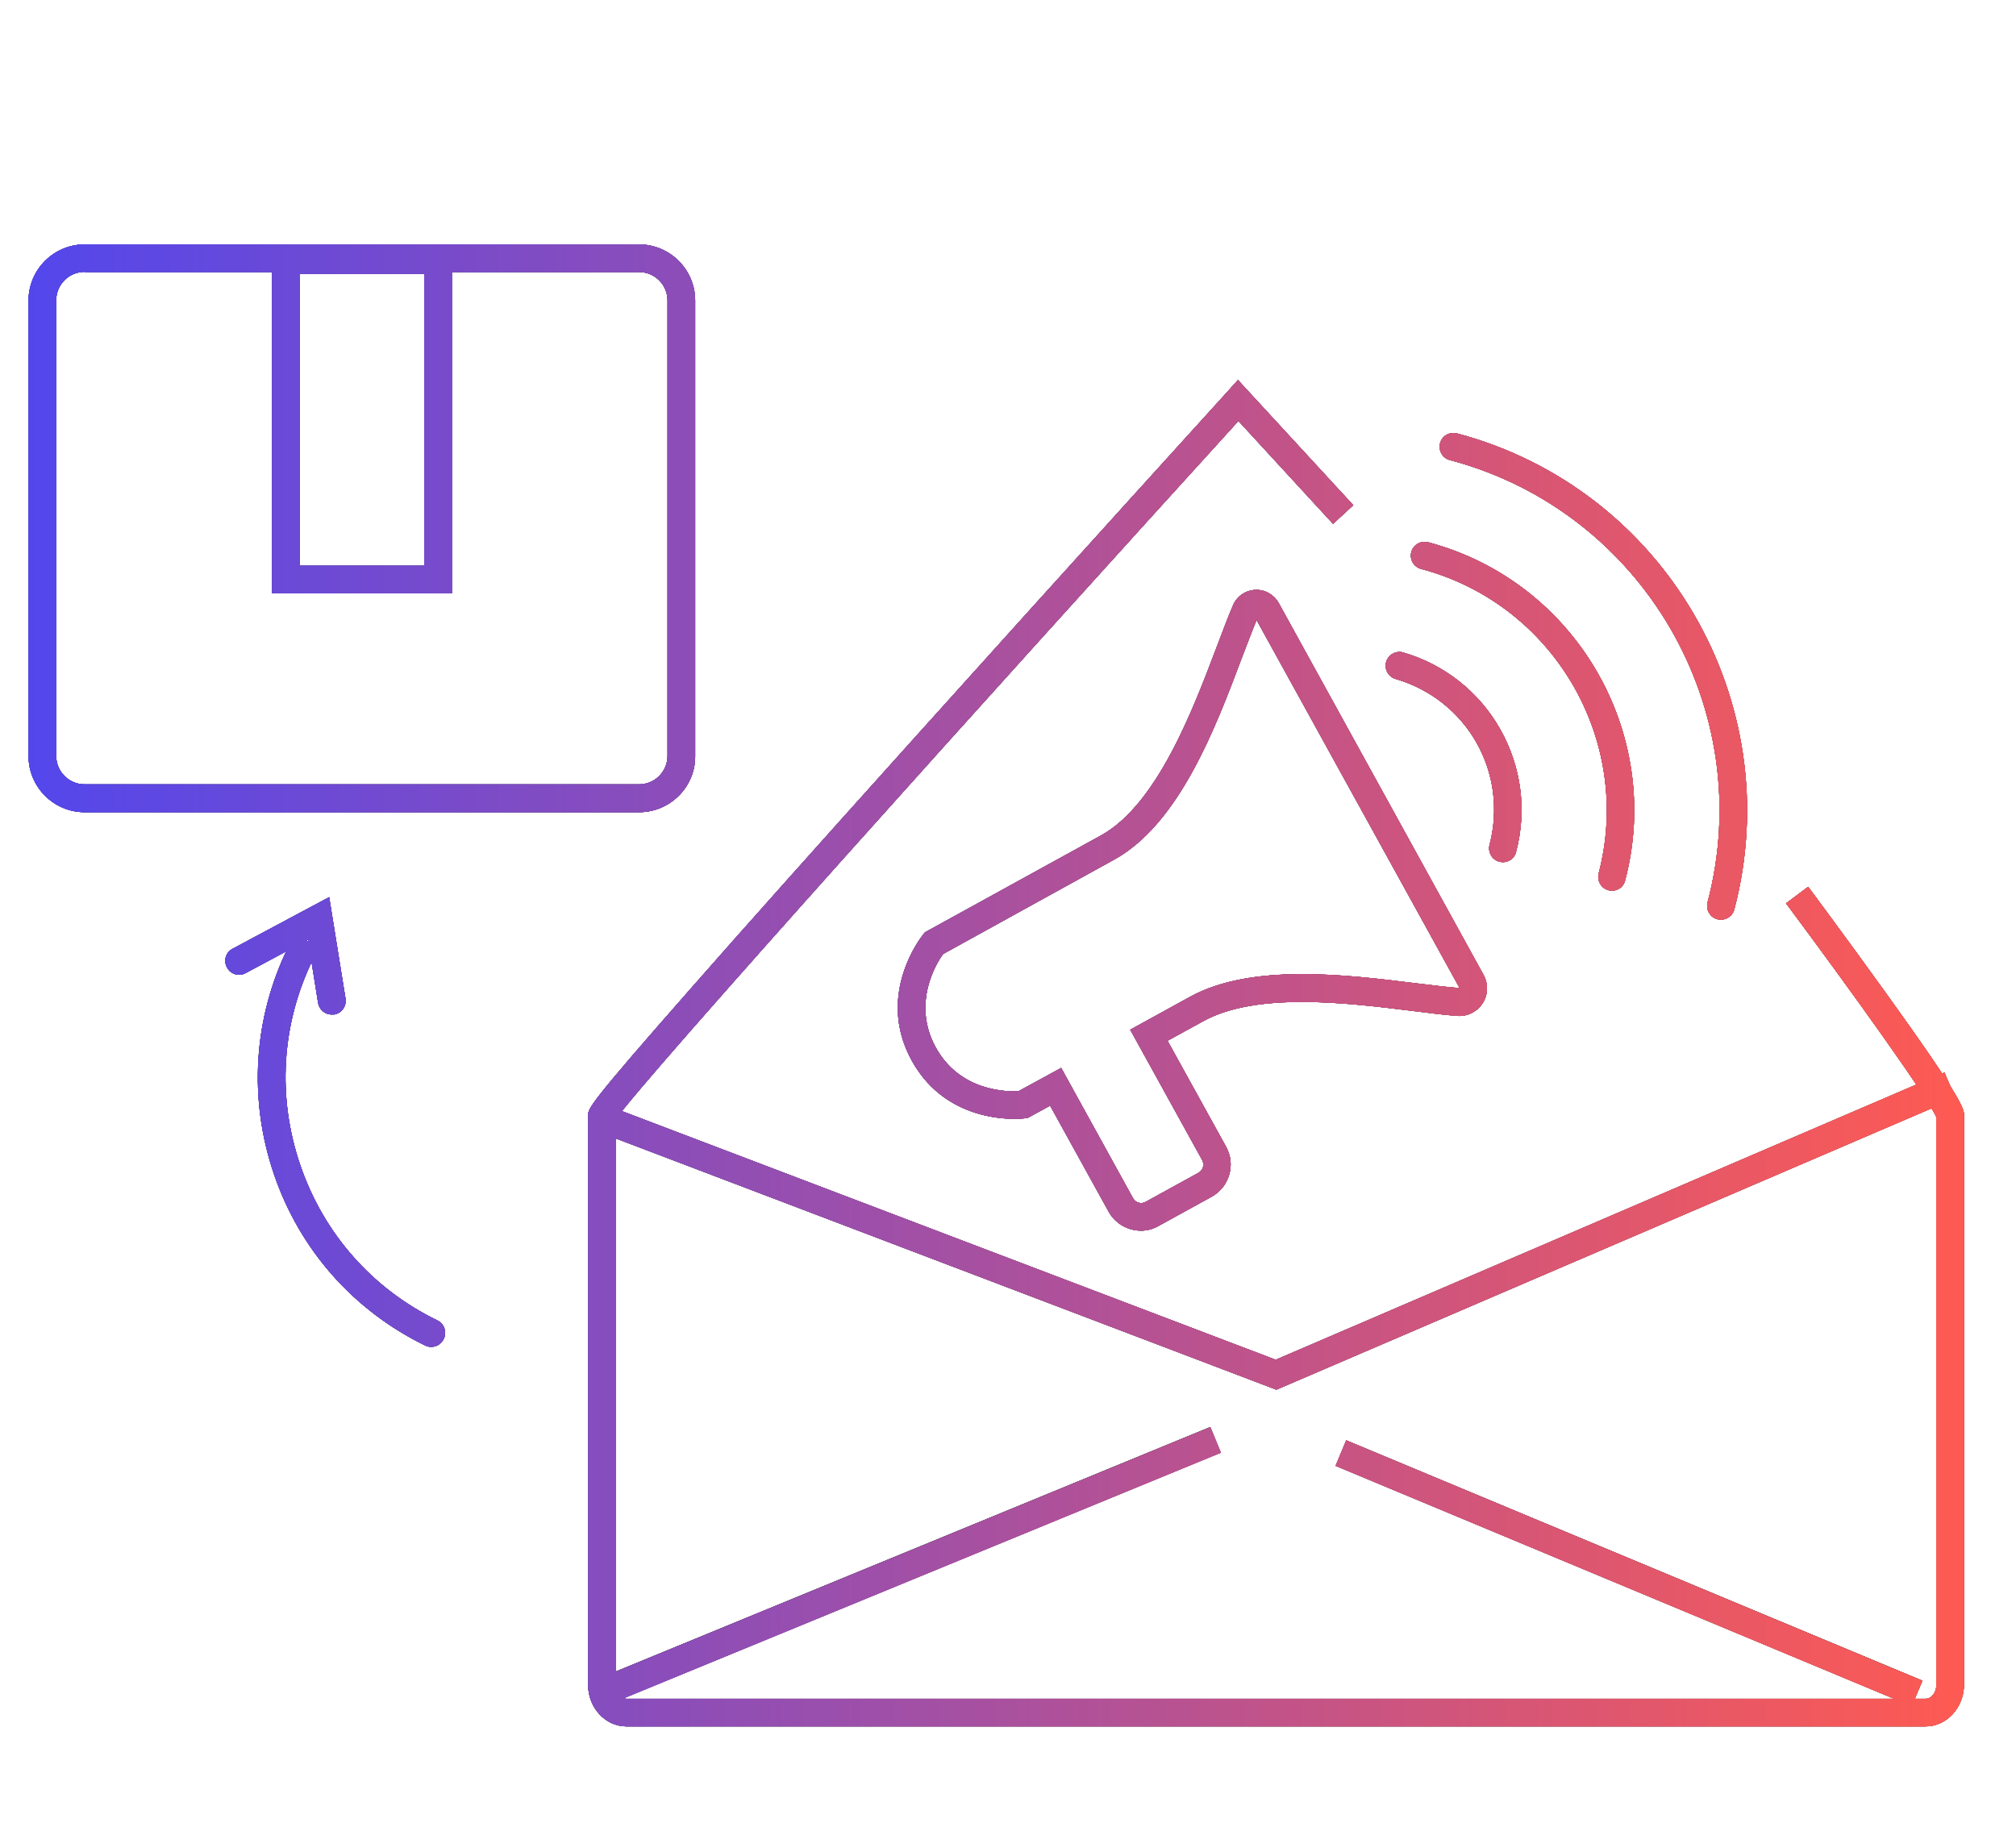 <svg xmlns="http://www.w3.org/2000/svg" viewBox="0 0 875.8 792" enable-background="new 0 0 875.8 792"><style type="text/css">.st0{fill:none;stroke:#000000;stroke-width:12;stroke-miterlimit:10;} .st1{fill:#1D1D1B;} .st2{fill:url(#SVGID_1_);} .st3{fill:url(#SVGID_2_);} .st4{fill:url(#SVGID_3_);} .st5{fill:url(#SVGID_4_);} .st6{fill:url(#SVGID_5_);} .st7{fill:url(#SVGID_6_);} .st8{fill:url(#SVGID_7_);} .st9{fill:url(#SVGID_8_);} .st10{fill:url(#SVGID_9_);} .st11{fill:url(#SVGID_10_);} .st12{fill:url(#SVGID_11_);} .st13{fill:url(#SVGID_12_);} .st14{fill:url(#SVGID_13_);} .st15{fill:url(#SVGID_14_);} .st16{fill:url(#SVGID_15_);} .st17{fill:url(#SVGID_16_);} .st18{fill:url(#SVGID_17_);} .st19{fill:url(#SVGID_18_);} .st20{fill:url(#SVGID_19_);} .st21{fill:url(#SVGID_20_);} .st22{fill:url(#SVGID_21_);} .st23{fill:url(#SVGID_22_);} .st24{fill:url(#SVGID_23_);} .st25{fill:url(#SVGID_24_);} .st26{fill:url(#SVGID_25_);} .st27{fill:url(#SVGID_26_);} .st28{fill:url(#SVGID_27_);} .st29{fill:url(#SVGID_28_);} .st30{fill:url(#SVGID_29_);} .st31{fill:url(#SVGID_30_);} .st32{fill:url(#SVGID_31_);} .st33{fill:url(#SVGID_32_);} .st34{fill:url(#SVGID_33_);} .st35{fill:url(#SVGID_34_);} .st36{fill:url(#SVGID_35_);} .st37{fill:url(#SVGID_36_);} .st38{fill:url(#SVGID_37_);} .st39{fill:url(#SVGID_38_);} .st40{fill:url(#SVGID_39_);} .st41{fill:url(#SVGID_40_);} .st42{fill:url(#SVGID_41_);} .st43{fill:url(#SVGID_42_);} .st44{fill:url(#SVGID_43_);} .st45{fill:url(#SVGID_44_);} .st46{fill:url(#SVGID_45_);} .st47{fill:url(#SVGID_46_);} .st48{fill:url(#SVGID_47_);} .st49{fill:url(#SVGID_48_);} .st50{fill:url(#SVGID_49_);} .st51{fill:url(#SVGID_50_);} .st52{fill:url(#SVGID_51_);} .st53{fill:url(#SVGID_52_);}</style><path d="M808.6 510.6" class="st0"/><path d="M808.6 510.6" class="st1"/><path d="M299.9 510.6" class="st0"/><path d="M299.9 510.6" class="st1"/><path d="M836.5 750.1H272.1c-9.1 0-16.6-8.1-16.6-18V484.7c0-3.1 0-4.5 44.7-55.3 22.9-26.1 54.9-61.9 95-106.5 68.3-76 137.5-152.1 138.2-152.9l4.4-4.9 50.1 54.4-8.8 8.1-41.1-44.7C432.9 298.5 279.4 469 267.6 486.2v245.9c0 3.3 2.1 6 4.6 6h564.4c2.5 0 4.6-2.7 4.6-6V485.4c-3.2-7.7-35.7-53.2-65.3-92.9l9.6-7.2c.2.2 16.8 22.6 33.3 45.5 34.4 47.8 34.4 51 34.4 53.9v247.4c-.1 9.9-7.5 18-16.7 18z"/><path d="M836.5 750.1H272.1c-9.1 0-16.6-8.1-16.6-18V484.7c0-3.1 0-4.5 44.7-55.3 22.9-26.1 54.9-61.9 95-106.5 68.3-76 137.5-152.1 138.2-152.9l4.4-4.9 50.1 54.4-8.8 8.1-41.1-44.7C432.9 298.5 279.4 469 267.6 486.2v245.9c0 3.3 2.1 6 4.6 6h564.4c2.5 0 4.6-2.7 4.6-6V485.4c-3.2-7.7-35.7-53.2-65.3-92.9l9.6-7.2c.2.2 16.8 22.6 33.3 45.5 34.4 47.8 34.4 51 34.4 53.9v247.4c-.1 9.9-7.5 18-16.7 18z" class="st1"/><path d="M554.5 603.8l-295-112.2 4.2-11.3 290.5 110.5L844.7 466l4.8 11.1z"/><path d="M554.5 603.8l-295-112.2 4.2-11.3 290.5 110.5L844.7 466l4.8 11.1z" class="st1"/><path d="M849.4 472.7" class="st0"/><path d="M849.4 472.7" class="st1"/><path d="M263.6 472.7" class="st0"/><path d="M263.6 472.7" class="st1"/><path d="M747.6 399.6c-.5 0-1-.1-1.5-.2-3.2-.8-5.1-4.1-4.3-7.3 22.1-83.8-28.1-170-111.9-192.2-3.2-.8-5.1-4.1-4.3-7.3.8-3.2 4.1-5.1 7.3-4.3 90.2 23.9 144.2 116.7 120.5 206.9-.7 2.6-3.1 4.4-5.8 4.4zM700.3 387c-.5 0-1-.1-1.5-.2-3.2-.8-5.1-4.1-4.3-7.3 15.1-57.7-19.5-117-77.1-132.3-3.2-.8-5.1-4.1-4.3-7.3.8-3.2 4.1-5.1 7.3-4.3 64 17 102.4 82.9 85.6 146.9-.6 2.7-3 4.5-5.7 4.5zM652.9 374.6c-.5 0-1-.1-1.5-.2-3.2-.8-5.1-4.1-4.3-7.3 8.2-31.4-9.7-63-40.8-72.1-3.2-.9-5-4.3-4.1-7.4.9-3.2 4.3-5 7.4-4.1 17.9 5.2 32.9 17.1 42.1 33.3 9.2 16.3 11.7 35.2 6.9 53.4-.6 2.6-3 4.4-5.7 4.4zM495.7 534.7c-5.7 0-11.2-3-14.1-8.3l-25.4-46-9.9 5.4-1.2.1c-1.3.2-33.2 3.6-49-25.1-15.8-28.6 4.1-53.7 5-54.8l.7-.9 76.5-42.1c24.4-13.5 39.9-54.5 50.2-81.7 2.7-7.1 5-13.3 7.2-18.4 1.7-3.9 5.4-6.4 9.6-6.6 4.2-.2 8.1 2 10.2 5.7l89 161.6c2.1 3.9 2 8.6-.4 12.3-2.4 3.7-6.6 5.8-10.9 5.5-5.7-.4-12.5-1.3-19.8-2.2-28.4-3.5-67.4-8.3-90.7 4.5l-15.5 8.5 25.4 46c2.1 3.8 2.6 8.1 1.4 12.2s-3.9 7.5-7.7 9.6l-22.9 12.6c-2.4 1.4-5 2.1-7.7 2.1zM461 464l31.2 56.6c1.1 2 3.6 2.7 5.5 1.6l22.9-12.6c1-.5 1.6-1.4 2-2.4.3-1 .2-2.1-.3-3.1L491 447.4l26-14.3c26.7-14.7 67.9-9.6 97.9-5.9 7.4.9 13.9 1.7 19.2 2.1l-88.2-159.9c-1.9 4.5-3.9 9.9-6.3 16.1-11.5 30.6-27.3 72.4-55.6 88l-74.3 41c-2.9 4-13.7 21.4-3.2 40.6 10.6 19.2 31 19.3 36 19L461 464z"/><path d="M458.6 472.2" class="st0"/><path d="M747.6 399.6c-.5 0-1-.1-1.5-.2-3.2-.8-5.1-4.1-4.3-7.3 22.1-83.8-28.1-170-111.9-192.2-3.2-.8-5.1-4.1-4.3-7.3.8-3.2 4.1-5.1 7.3-4.3 90.2 23.9 144.2 116.7 120.5 206.9-.7 2.6-3.1 4.4-5.8 4.4zM700.3 387c-.5 0-1-.1-1.5-.2-3.2-.8-5.1-4.1-4.3-7.3 15.1-57.7-19.5-117-77.1-132.3-3.2-.8-5.1-4.1-4.3-7.3.8-3.2 4.1-5.1 7.3-4.3 64 17 102.4 82.9 85.6 146.9-.6 2.7-3 4.5-5.7 4.5zM652.9 374.6c-.5 0-1-.1-1.5-.2-3.2-.8-5.1-4.1-4.3-7.3 8.2-31.4-9.7-63-40.8-72.1-3.2-.9-5-4.3-4.1-7.4.9-3.2 4.3-5 7.4-4.1 17.9 5.2 32.9 17.1 42.1 33.3 9.2 16.3 11.7 35.2 6.9 53.4-.6 2.6-3 4.4-5.7 4.4zM495.7 534.7c-5.7 0-11.2-3-14.1-8.3l-25.4-46-9.9 5.4-1.2.1c-1.3.2-33.2 3.6-49-25.1-15.8-28.6 4.1-53.7 5-54.8l.7-.9 76.5-42.1c24.4-13.5 39.9-54.5 50.2-81.7 2.7-7.1 5-13.3 7.2-18.4 1.7-3.9 5.4-6.4 9.6-6.6 4.2-.2 8.1 2 10.2 5.7l89 161.6c2.1 3.9 2 8.6-.4 12.3-2.4 3.7-6.6 5.8-10.9 5.5-5.7-.4-12.5-1.3-19.8-2.2-28.4-3.5-67.4-8.3-90.7 4.5l-15.5 8.5 25.4 46c2.1 3.8 2.6 8.1 1.4 12.2s-3.9 7.5-7.7 9.6l-22.9 12.6c-2.4 1.4-5 2.1-7.7 2.1zM461 464l31.2 56.6c1.1 2 3.6 2.7 5.5 1.6l22.9-12.6c1-.5 1.6-1.4 2-2.4.3-1 .2-2.1-.3-3.1L491 447.4l26-14.3c26.7-14.7 67.9-9.6 97.9-5.9 7.4.9 13.9 1.7 19.2 2.1l-88.2-159.9c-1.9 4.5-3.9 9.9-6.3 16.1-11.5 30.6-27.3 72.4-55.6 88l-74.3 41c-2.9 4-13.7 21.4-3.2 40.6 10.6 19.2 31 19.3 36 19L461 464zM458.6 472.2" class="st1"/><path d="M580.23 636.88l4.62-11.07 250.3 104.42-4.63 11.07z"/><path d="M580.23 636.88l4.62-11.07 250.3 104.42-4.63 11.07z" class="st1"/><path d="M259.34 729.6l266.43-109.58 4.57 11.1-266.44 109.6z"/><path d="M259.34 729.6l266.43-109.58 4.57 11.1-266.44 109.6z" class="st1"/><path d="M277.6 352.9H36.8c-13.5 0-24.4-11-24.4-24.4V130.6c0-13.5 11-24.4 24.4-24.4h240.8c13.5 0 24.4 11 24.4 24.4v197.9c.1 13.4-10.9 24.4-24.4 24.4zM36.8 118.1c-6.9 0-12.4 5.6-12.4 12.4v197.9c0 6.9 5.6 12.4 12.4 12.4h240.8c6.9 0 12.4-5.6 12.4-12.4V130.6c0-6.9-5.6-12.4-12.4-12.4H36.8z"/><path d="M277.6 352.9H36.8c-13.5 0-24.4-11-24.4-24.4V130.6c0-13.5 11-24.4 24.4-24.4h240.8c13.5 0 24.4 11 24.4 24.4v197.9c.1 13.4-10.9 24.4-24.4 24.4zM36.8 118.1c-6.9 0-12.4 5.6-12.4 12.4v197.9c0 6.9 5.6 12.4 12.4 12.4h240.8c6.9 0 12.4-5.6 12.4-12.4V130.6c0-6.9-5.6-12.4-12.4-12.4H36.8z" class="st1"/><path d="M196.3 257.8h-78.1V107h78.1v150.8zm-66.1-12h54.1V119h-54.1v126.8z"/><path d="M196.3 257.8h-78.1V107h78.1v150.8zm-66.1-12h54.1V119h-54.1v126.8z" class="st1"/><path d="M144.1 440.8c-2.9 0-5.4-2.1-5.9-5l-4.4-27.5-27.1 14.5c-2.9 1.6-6.6.5-8.1-2.5-1.6-2.9-.5-6.6 2.5-8.1l41.9-22.4 7.1 44.1c.5 3.3-1.7 6.4-5 6.9-.4-.1-.7 0-1 0z"/><path d="M144.1 440.8c-2.9 0-5.4-2.1-5.9-5l-4.4-27.5-27.1 14.5c-2.9 1.6-6.6.5-8.1-2.5-1.6-2.9-.5-6.6 2.5-8.1l41.9-22.4 7.1 44.1c.5 3.3-1.7 6.4-5 6.9-.4-.1-.7 0-1 0z" class="st1"/><path d="M187.3 585.2c-.9 0-1.8-.2-2.6-.6-31.1-15.2-54.4-41.5-65.6-74.2s-9.1-67.8 6.1-98.9c1.5-3 5-4.2 8-2.8 3 1.5 4.2 5 2.8 8-13.8 28.2-15.7 60-5.5 89.7s31.3 53.6 59.5 67.3c3 1.5 4.2 5 2.8 8-1.1 2.3-3.2 3.5-5.5 3.5z"/><path d="M187.3 585.2c-.9 0-1.8-.2-2.6-.6-31.1-15.2-54.4-41.5-65.6-74.2s-9.1-67.8 6.1-98.9c1.5-3 5-4.2 8-2.8 3 1.5 4.2 5 2.8 8-13.8 28.2-15.7 60-5.5 89.7s31.3 53.6 59.5 67.3c3 1.5 4.2 5 2.8 8-1.1 2.3-3.2 3.5-5.5 3.5z" class="st1"/><linearGradient id="SVGID_1_" x1="12.357" x2="853.102" y1="428.118" y2="428.118" gradientUnits="userSpaceOnUse"><stop offset="0" stop-color="#5347EC"/><stop offset="1" stop-color="#FE5A52"/></linearGradient><path d="M808.6 510.6" class="st2"/><linearGradient id="SVGID_2_" x1="12.357" x2="853.102" y1="428.118" y2="428.118" gradientUnits="userSpaceOnUse"><stop offset="0" stop-color="#5347EC"/><stop offset="1" stop-color="#FE5A52"/></linearGradient><path d="M808.6 510.6" class="st3"/><linearGradient id="SVGID_3_" x1="12.357" x2="853.102" y1="428.118" y2="428.118" gradientUnits="userSpaceOnUse"><stop offset="0" stop-color="#5347EC"/><stop offset="1" stop-color="#FE5A52"/></linearGradient><path d="M808.6 510.6" class="st4"/><linearGradient id="SVGID_4_" x1="12.357" x2="853.102" y1="428.118" y2="428.118" gradientUnits="userSpaceOnUse"><stop offset="0" stop-color="#5347EC"/><stop offset="1" stop-color="#FE5A52"/></linearGradient><path d="M299.9 510.6" class="st5"/><linearGradient id="SVGID_5_" x1="12.357" x2="853.102" y1="428.118" y2="428.118" gradientUnits="userSpaceOnUse"><stop offset="0" stop-color="#5347EC"/><stop offset="1" stop-color="#FE5A52"/></linearGradient><path d="M299.9 510.6" class="st6"/><linearGradient id="SVGID_6_" x1="12.357" x2="853.102" y1="428.118" y2="428.118" gradientUnits="userSpaceOnUse"><stop offset="0" stop-color="#5347EC"/><stop offset="1" stop-color="#FE5A52"/></linearGradient><path d="M299.9 510.6" class="st7"/><linearGradient id="SVGID_7_" x1="12.357" x2="853.102" y1="428.118" y2="428.118" gradientUnits="userSpaceOnUse"><stop offset="0" stop-color="#5347EC"/><stop offset="1" stop-color="#FE5A52"/></linearGradient><path d="M836.5 750.1H272.1c-9.1 0-16.6-8.1-16.6-18V484.7c0-3.1 0-4.5 44.7-55.3 22.9-26.1 54.9-61.9 95-106.5 68.3-76 137.5-152.1 138.2-152.9l4.4-4.9 50.1 54.4-8.8 8.1-41.1-44.7C432.9 298.5 279.4 469 267.6 486.2v245.9c0 3.3 2.1 6 4.6 6h564.4c2.5 0 4.6-2.7 4.6-6V485.4c-3.2-7.7-35.7-53.2-65.3-92.9l9.6-7.2c.2.2 16.8 22.6 33.3 45.5 34.4 47.8 34.4 51 34.4 53.9v247.4c-.1 9.9-7.5 18-16.7 18z" class="st8"/><linearGradient id="SVGID_8_" x1="12.357" x2="853.102" y1="428.118" y2="428.118" gradientUnits="userSpaceOnUse"><stop offset="0" stop-color="#5347EC"/><stop offset="1" stop-color="#FE5A52"/></linearGradient><path d="M836.5 750.1H272.1c-9.1 0-16.6-8.1-16.6-18V484.7c0-3.1 0-4.5 44.7-55.3 22.9-26.1 54.9-61.9 95-106.5 68.3-76 137.5-152.1 138.2-152.9l4.4-4.9 50.1 54.4-8.8 8.1-41.1-44.7C432.9 298.5 279.4 469 267.6 486.2v245.9c0 3.3 2.1 6 4.6 6h564.4c2.5 0 4.6-2.7 4.6-6V485.4c-3.2-7.7-35.7-53.2-65.3-92.9l9.6-7.2c.2.2 16.8 22.6 33.3 45.5 34.4 47.8 34.4 51 34.4 53.9v247.4c-.1 9.9-7.5 18-16.7 18z" class="st9"/><linearGradient id="SVGID_9_" x1="12.357" x2="853.102" y1="428.118" y2="428.118" gradientUnits="userSpaceOnUse"><stop offset="0" stop-color="#5347EC"/><stop offset="1" stop-color="#FE5A52"/></linearGradient><path d="M836.5 750.1H272.1c-9.1 0-16.6-8.1-16.6-18V484.7c0-3.1 0-4.5 44.7-55.3 22.9-26.1 54.9-61.9 95-106.5 68.3-76 137.5-152.1 138.2-152.9l4.4-4.9 50.1 54.4-8.8 8.1-41.1-44.7C432.9 298.5 279.4 469 267.6 486.2v245.9c0 3.3 2.1 6 4.6 6h564.4c2.5 0 4.6-2.7 4.6-6V485.4c-3.2-7.7-35.7-53.2-65.3-92.9l9.6-7.2c.2.2 16.8 22.6 33.3 45.5 34.4 47.8 34.4 51 34.4 53.9v247.4c-.1 9.9-7.5 18-16.7 18z" class="st10"/><linearGradient id="SVGID_10_" x1="12.357" x2="853.102" y1="428.118" y2="428.118" gradientUnits="userSpaceOnUse"><stop offset="0" stop-color="#5347EC"/><stop offset="1" stop-color="#FE5A52"/></linearGradient><path d="M554.5 603.8l-295-112.2 4.2-11.3 290.5 110.5L844.7 466l4.8 11.1z" class="st11"/><linearGradient id="SVGID_11_" x1="12.357" x2="853.102" y1="428.118" y2="428.118" gradientUnits="userSpaceOnUse"><stop offset="0" stop-color="#5347EC"/><stop offset="1" stop-color="#FE5A52"/></linearGradient><path d="M554.5 603.8l-295-112.2 4.2-11.3 290.5 110.5L844.7 466l4.8 11.1z" class="st12"/><linearGradient id="SVGID_12_" x1="12.357" x2="853.102" y1="428.118" y2="428.118" gradientUnits="userSpaceOnUse"><stop offset="0" stop-color="#5347EC"/><stop offset="1" stop-color="#FE5A52"/></linearGradient><path d="M554.5 603.8l-295-112.2 4.2-11.3 290.5 110.5L844.7 466l4.8 11.1z" class="st13"/><linearGradient id="SVGID_13_" x1="12.357" x2="853.102" y1="428.118" y2="428.118" gradientUnits="userSpaceOnUse"><stop offset="0" stop-color="#5347EC"/><stop offset="1" stop-color="#FE5A52"/></linearGradient><path d="M849.4 472.7" class="st14"/><linearGradient id="SVGID_14_" x1="12.357" x2="853.102" y1="428.118" y2="428.118" gradientUnits="userSpaceOnUse"><stop offset="0" stop-color="#5347EC"/><stop offset="1" stop-color="#FE5A52"/></linearGradient><path d="M849.4 472.7" class="st15"/><linearGradient id="SVGID_15_" x1="12.357" x2="853.102" y1="428.118" y2="428.118" gradientUnits="userSpaceOnUse"><stop offset="0" stop-color="#5347EC"/><stop offset="1" stop-color="#FE5A52"/></linearGradient><path d="M849.4 472.7" class="st16"/><linearGradient id="SVGID_16_" x1="12.357" x2="853.102" y1="428.118" y2="428.118" gradientUnits="userSpaceOnUse"><stop offset="0" stop-color="#5347EC"/><stop offset="1" stop-color="#FE5A52"/></linearGradient><path d="M263.6 472.7" class="st17"/><linearGradient id="SVGID_17_" x1="12.357" x2="853.102" y1="428.118" y2="428.118" gradientUnits="userSpaceOnUse"><stop offset="0" stop-color="#5347EC"/><stop offset="1" stop-color="#FE5A52"/></linearGradient><path d="M263.6 472.7" class="st18"/><linearGradient id="SVGID_18_" x1="12.357" x2="853.102" y1="428.118" y2="428.118" gradientUnits="userSpaceOnUse"><stop offset="0" stop-color="#5347EC"/><stop offset="1" stop-color="#FE5A52"/></linearGradient><path d="M263.6 472.7" class="st19"/><linearGradient id="SVGID_19_" x1="12.357" x2="853.102" y1="428.118" y2="428.118" gradientUnits="userSpaceOnUse"><stop offset="0" stop-color="#5347EC"/><stop offset="1" stop-color="#FE5A52"/></linearGradient><path d="M747.6 399.6c-.5 0-1-.1-1.5-.2-3.2-.8-5.1-4.1-4.3-7.3 22.1-83.8-28.1-170-111.9-192.2-3.2-.8-5.1-4.1-4.3-7.3.8-3.2 4.1-5.1 7.3-4.3 90.2 23.9 144.2 116.7 120.5 206.9-.7 2.6-3.1 4.4-5.8 4.4z" class="st20"/><linearGradient id="SVGID_20_" x1="12.357" x2="853.102" y1="428.118" y2="428.118" gradientUnits="userSpaceOnUse"><stop offset="0" stop-color="#5347EC"/><stop offset="1" stop-color="#FE5A52"/></linearGradient><path d="M700.3 387c-.5 0-1-.1-1.5-.2-3.2-.8-5.1-4.1-4.3-7.3 15.1-57.7-19.5-117-77.1-132.3-3.2-.8-5.1-4.1-4.3-7.3.8-3.2 4.1-5.1 7.3-4.3 64 17 102.4 82.9 85.6 146.9-.6 2.7-3 4.5-5.7 4.5z" class="st21"/><linearGradient id="SVGID_21_" x1="12.357" x2="853.102" y1="428.118" y2="428.118" gradientUnits="userSpaceOnUse"><stop offset="0" stop-color="#5347EC"/><stop offset="1" stop-color="#FE5A52"/></linearGradient><path d="M652.9 374.6c-.5 0-1-.1-1.5-.2-3.2-.8-5.1-4.1-4.3-7.3 8.2-31.4-9.7-63-40.8-72.1-3.2-.9-5-4.3-4.1-7.4.9-3.2 4.3-5 7.4-4.1 17.9 5.2 32.9 17.1 42.1 33.3 9.2 16.3 11.7 35.2 6.9 53.4-.6 2.6-3 4.4-5.7 4.4z" class="st22"/><linearGradient id="SVGID_22_" x1="12.357" x2="853.102" y1="428.118" y2="428.118" gradientUnits="userSpaceOnUse"><stop offset="0" stop-color="#5347EC"/><stop offset="1" stop-color="#FE5A52"/></linearGradient><path d="M495.7 534.7c-5.7 0-11.2-3-14.1-8.3l-25.4-46-9.9 5.4-1.2.1c-1.3.2-33.2 3.6-49-25.1-15.8-28.6 4.1-53.7 5-54.8l.7-.9 76.5-42.1c24.4-13.5 39.9-54.5 50.2-81.7 2.7-7.1 5-13.3 7.2-18.4 1.7-3.9 5.4-6.4 9.6-6.6 4.2-.2 8.1 2 10.2 5.7l89 161.6c2.1 3.9 2 8.6-.4 12.3-2.4 3.7-6.6 5.8-10.9 5.5-5.7-.4-12.5-1.3-19.8-2.2-28.4-3.5-67.4-8.3-90.7 4.5l-15.5 8.5 25.4 46c2.1 3.8 2.6 8.1 1.4 12.2s-3.9 7.5-7.7 9.6l-22.9 12.6c-2.4 1.4-5 2.1-7.7 2.1zM461 464l31.2 56.6c1.1 2 3.6 2.7 5.5 1.6l22.9-12.6c1-.5 1.6-1.4 2-2.4.3-1 .2-2.1-.3-3.1L491 447.4l26-14.3c26.7-14.7 67.9-9.6 97.9-5.9 7.4.9 13.9 1.7 19.2 2.1l-88.2-159.9c-1.9 4.5-3.9 9.9-6.3 16.1-11.5 30.6-27.3 72.4-55.6 88l-74.3 41c-2.9 4-13.7 21.4-3.2 40.6 10.6 19.2 31 19.3 36 19L461 464z" class="st23"/><linearGradient id="SVGID_23_" x1="12.357" x2="853.102" y1="428.118" y2="428.118" gradientUnits="userSpaceOnUse"><stop offset="0" stop-color="#5347EC"/><stop offset="1" stop-color="#FE5A52"/></linearGradient><path d="M458.6 472.2" class="st24"/><linearGradient id="SVGID_24_" x1="12.357" x2="853.102" y1="428.118" y2="428.118" gradientUnits="userSpaceOnUse"><stop offset="0" stop-color="#5347EC"/><stop offset="1" stop-color="#FE5A52"/></linearGradient><path d="M747.6 399.6c-.5 0-1-.1-1.5-.2-3.2-.8-5.1-4.1-4.3-7.3 22.1-83.8-28.1-170-111.9-192.2-3.2-.8-5.1-4.1-4.3-7.3.8-3.2 4.1-5.1 7.3-4.3 90.2 23.9 144.2 116.7 120.5 206.9-.7 2.6-3.1 4.4-5.8 4.4z" class="st25"/><linearGradient id="SVGID_25_" x1="12.357" x2="853.102" y1="428.118" y2="428.118" gradientUnits="userSpaceOnUse"><stop offset="0" stop-color="#5347EC"/><stop offset="1" stop-color="#FE5A52"/></linearGradient><path d="M700.3 387c-.5 0-1-.1-1.5-.2-3.2-.8-5.1-4.1-4.3-7.3 15.1-57.7-19.5-117-77.1-132.3-3.2-.8-5.1-4.1-4.3-7.3.8-3.2 4.1-5.1 7.3-4.3 64 17 102.4 82.9 85.6 146.9-.6 2.7-3 4.5-5.7 4.5z" class="st26"/><linearGradient id="SVGID_26_" x1="12.357" x2="853.102" y1="428.118" y2="428.118" gradientUnits="userSpaceOnUse"><stop offset="0" stop-color="#5347EC"/><stop offset="1" stop-color="#FE5A52"/></linearGradient><path d="M652.9 374.6c-.5 0-1-.1-1.5-.2-3.2-.8-5.1-4.1-4.3-7.3 8.2-31.4-9.7-63-40.8-72.1-3.2-.9-5-4.3-4.1-7.4.9-3.2 4.3-5 7.4-4.1 17.9 5.2 32.9 17.1 42.1 33.3 9.2 16.3 11.7 35.2 6.9 53.4-.6 2.6-3 4.4-5.7 4.4z" class="st27"/><linearGradient id="SVGID_27_" x1="12.357" x2="853.102" y1="428.118" y2="428.118" gradientUnits="userSpaceOnUse"><stop offset="0" stop-color="#5347EC"/><stop offset="1" stop-color="#FE5A52"/></linearGradient><path d="M495.7 534.7c-5.7 0-11.2-3-14.1-8.3l-25.4-46-9.9 5.4-1.2.1c-1.3.2-33.2 3.6-49-25.1-15.8-28.6 4.1-53.7 5-54.8l.7-.9 76.5-42.1c24.4-13.5 39.9-54.5 50.2-81.7 2.7-7.1 5-13.3 7.2-18.4 1.7-3.9 5.4-6.4 9.6-6.6 4.2-.2 8.1 2 10.2 5.7l89 161.6c2.1 3.9 2 8.6-.4 12.3-2.4 3.7-6.6 5.8-10.9 5.5-5.7-.4-12.5-1.3-19.8-2.2-28.4-3.5-67.4-8.3-90.7 4.5l-15.5 8.5 25.4 46c2.1 3.8 2.6 8.1 1.4 12.2s-3.9 7.5-7.7 9.6l-22.9 12.6c-2.4 1.4-5 2.1-7.7 2.1zM461 464l31.2 56.6c1.1 2 3.6 2.7 5.5 1.6l22.9-12.6c1-.5 1.6-1.4 2-2.4.3-1 .2-2.1-.3-3.1L491 447.4l26-14.3c26.7-14.7 67.9-9.6 97.9-5.9 7.4.9 13.9 1.7 19.2 2.1l-88.2-159.9c-1.9 4.5-3.9 9.9-6.3 16.1-11.5 30.6-27.3 72.4-55.6 88l-74.3 41c-2.9 4-13.7 21.4-3.2 40.6 10.6 19.2 31 19.3 36 19L461 464z" class="st28"/><linearGradient id="SVGID_28_" x1="12.357" x2="853.102" y1="428.118" y2="428.118" gradientUnits="userSpaceOnUse"><stop offset="0" stop-color="#5347EC"/><stop offset="1" stop-color="#FE5A52"/></linearGradient><path d="M458.6 472.2" class="st29"/><linearGradient id="SVGID_29_" x1="12.357" x2="853.102" y1="428.118" y2="428.118" gradientUnits="userSpaceOnUse"><stop offset="0" stop-color="#5347EC"/><stop offset="1" stop-color="#FE5A52"/></linearGradient><path d="M747.6 399.6c-.5 0-1-.1-1.5-.2-3.2-.8-5.1-4.1-4.3-7.3 22.1-83.8-28.1-170-111.9-192.2-3.2-.8-5.1-4.1-4.3-7.3.8-3.2 4.1-5.1 7.3-4.3 90.2 23.9 144.2 116.7 120.5 206.9-.7 2.6-3.1 4.4-5.8 4.4z" class="st30"/><linearGradient id="SVGID_30_" x1="12.357" x2="853.102" y1="428.118" y2="428.118" gradientUnits="userSpaceOnUse"><stop offset="0" stop-color="#5347EC"/><stop offset="1" stop-color="#FE5A52"/></linearGradient><path d="M700.3 387c-.5 0-1-.1-1.5-.2-3.2-.8-5.1-4.1-4.3-7.3 15.1-57.7-19.5-117-77.1-132.3-3.2-.8-5.1-4.1-4.3-7.3.8-3.2 4.1-5.1 7.3-4.3 64 17 102.4 82.9 85.6 146.9-.6 2.7-3 4.5-5.7 4.5z" class="st31"/><linearGradient id="SVGID_31_" x1="12.357" x2="853.102" y1="428.118" y2="428.118" gradientUnits="userSpaceOnUse"><stop offset="0" stop-color="#5347EC"/><stop offset="1" stop-color="#FE5A52"/></linearGradient><path d="M652.9 374.6c-.5 0-1-.1-1.5-.2-3.2-.8-5.1-4.1-4.3-7.3 8.2-31.4-9.7-63-40.8-72.1-3.2-.9-5-4.3-4.1-7.4.9-3.2 4.3-5 7.4-4.1 17.9 5.2 32.9 17.1 42.1 33.3 9.2 16.3 11.7 35.2 6.9 53.4-.6 2.6-3 4.4-5.7 4.4z" class="st32"/><linearGradient id="SVGID_32_" x1="12.357" x2="853.102" y1="428.118" y2="428.118" gradientUnits="userSpaceOnUse"><stop offset="0" stop-color="#5347EC"/><stop offset="1" stop-color="#FE5A52"/></linearGradient><path d="M495.7 534.7c-5.7 0-11.2-3-14.1-8.3l-25.4-46-9.9 5.4-1.2.1c-1.3.2-33.2 3.6-49-25.1-15.8-28.6 4.1-53.7 5-54.8l.7-.9 76.5-42.1c24.4-13.5 39.9-54.5 50.2-81.7 2.7-7.1 5-13.3 7.2-18.4 1.7-3.9 5.4-6.4 9.6-6.6 4.2-.2 8.1 2 10.2 5.7l89 161.6c2.1 3.9 2 8.6-.4 12.3-2.4 3.7-6.6 5.8-10.9 5.5-5.7-.4-12.5-1.3-19.8-2.2-28.4-3.5-67.4-8.3-90.7 4.5l-15.5 8.5 25.4 46c2.1 3.8 2.6 8.1 1.4 12.2s-3.9 7.5-7.7 9.6l-22.9 12.6c-2.4 1.4-5 2.1-7.7 2.1zM461 464l31.2 56.6c1.1 2 3.6 2.7 5.5 1.6l22.9-12.6c1-.5 1.6-1.4 2-2.4.3-1 .2-2.1-.3-3.1L491 447.4l26-14.3c26.7-14.7 67.9-9.6 97.9-5.9 7.4.9 13.9 1.7 19.2 2.1l-88.2-159.9c-1.9 4.5-3.9 9.9-6.3 16.1-11.5 30.6-27.3 72.4-55.6 88l-74.3 41c-2.9 4-13.7 21.4-3.2 40.6 10.6 19.2 31 19.3 36 19L461 464z" class="st33"/><linearGradient id="SVGID_33_" x1="12.357" x2="853.102" y1="428.118" y2="428.118" gradientUnits="userSpaceOnUse"><stop offset="0" stop-color="#5347EC"/><stop offset="1" stop-color="#FE5A52"/></linearGradient><path d="M458.6 472.2" class="st34"/><linearGradient id="SVGID_34_" x1="12.357" x2="853.102" y1="428.118" y2="428.118" gradientUnits="userSpaceOnUse"><stop offset="0" stop-color="#5347EC"/><stop offset="1" stop-color="#FE5A52"/></linearGradient><path d="M830.5 741.3L580.2 636.9l4.6-11.1 250.3 104.5z" class="st35"/><linearGradient id="SVGID_35_" x1="12.357" x2="853.102" y1="428.118" y2="428.118" gradientUnits="userSpaceOnUse"><stop offset="0" stop-color="#5347EC"/><stop offset="1" stop-color="#FE5A52"/></linearGradient><path d="M830.5 741.3L580.2 636.9l4.6-11.1 250.3 104.5z" class="st36"/><linearGradient id="SVGID_36_" x1="12.357" x2="853.102" y1="428.118" y2="428.118" gradientUnits="userSpaceOnUse"><stop offset="0" stop-color="#5347EC"/><stop offset="1" stop-color="#FE5A52"/></linearGradient><path d="M830.5 741.3L580.2 636.9l4.6-11.1 250.3 104.5z" class="st37"/><linearGradient id="SVGID_37_" x1="12.357" x2="853.102" y1="428.118" y2="428.118" gradientUnits="userSpaceOnUse"><stop offset="0" stop-color="#5347EC"/><stop offset="1" stop-color="#FE5A52"/></linearGradient><path d="M263.9 740.8l-4.6-11.1 266.5-109.6 4.6 11.1z" class="st38"/><linearGradient id="SVGID_38_" x1="12.357" x2="853.102" y1="428.118" y2="428.118" gradientUnits="userSpaceOnUse"><stop offset="0" stop-color="#5347EC"/><stop offset="1" stop-color="#FE5A52"/></linearGradient><path d="M263.9 740.8l-4.6-11.1 266.5-109.6 4.6 11.1z" class="st39"/><linearGradient id="SVGID_39_" x1="12.357" x2="853.102" y1="428.118" y2="428.118" gradientUnits="userSpaceOnUse"><stop offset="0" stop-color="#5347EC"/><stop offset="1" stop-color="#FE5A52"/></linearGradient><path d="M263.9 740.8l-4.6-11.1 266.5-109.6 4.6 11.1z" class="st40"/><linearGradient id="SVGID_40_" x1="12.357" x2="853.102" y1="428.118" y2="428.118" gradientUnits="userSpaceOnUse"><stop offset="0" stop-color="#5347EC"/><stop offset="1" stop-color="#FE5A52"/></linearGradient><path d="M277.6 352.9H36.8c-13.5 0-24.4-11-24.4-24.4V130.6c0-13.5 11-24.4 24.4-24.4h240.8c13.5 0 24.4 11 24.4 24.4v197.9c.1 13.4-10.9 24.4-24.4 24.4zM36.8 118.1c-6.9 0-12.4 5.6-12.4 12.4v197.9c0 6.9 5.6 12.4 12.4 12.4h240.8c6.9 0 12.4-5.6 12.4-12.4V130.6c0-6.9-5.6-12.4-12.4-12.4H36.8z" class="st41"/><linearGradient id="SVGID_41_" x1="12.357" x2="853.102" y1="428.118" y2="428.118" gradientUnits="userSpaceOnUse"><stop offset="0" stop-color="#5347EC"/><stop offset="1" stop-color="#FE5A52"/></linearGradient><path d="M277.6 352.9H36.8c-13.5 0-24.4-11-24.4-24.4V130.6c0-13.5 11-24.4 24.4-24.4h240.8c13.5 0 24.4 11 24.4 24.4v197.9c.1 13.4-10.9 24.4-24.4 24.4zM36.8 118.1c-6.9 0-12.4 5.6-12.4 12.4v197.9c0 6.9 5.6 12.4 12.4 12.4h240.8c6.9 0 12.4-5.6 12.4-12.4V130.6c0-6.9-5.6-12.4-12.4-12.4H36.8z" class="st42"/><linearGradient id="SVGID_42_" x1="12.357" x2="853.102" y1="428.118" y2="428.118" gradientUnits="userSpaceOnUse"><stop offset="0" stop-color="#5347EC"/><stop offset="1" stop-color="#FE5A52"/></linearGradient><path d="M277.6 352.9H36.8c-13.5 0-24.4-11-24.4-24.4V130.6c0-13.5 11-24.4 24.4-24.4h240.8c13.5 0 24.4 11 24.4 24.4v197.9c.1 13.4-10.9 24.4-24.4 24.4zM36.8 118.1c-6.9 0-12.4 5.6-12.4 12.4v197.9c0 6.9 5.6 12.4 12.4 12.4h240.8c6.9 0 12.4-5.6 12.4-12.4V130.6c0-6.9-5.6-12.4-12.4-12.4H36.8z" class="st43"/><linearGradient id="SVGID_43_" x1="12.357" x2="853.102" y1="428.118" y2="428.118" gradientUnits="userSpaceOnUse"><stop offset="0" stop-color="#5347EC"/><stop offset="1" stop-color="#FE5A52"/></linearGradient><path d="M196.3 257.8h-78.1V107h78.1v150.8zm-66.1-12h54.1V119h-54.1v126.8z" class="st44"/><linearGradient id="SVGID_44_" x1="12.357" x2="853.102" y1="428.118" y2="428.118" gradientUnits="userSpaceOnUse"><stop offset="0" stop-color="#5347EC"/><stop offset="1" stop-color="#FE5A52"/></linearGradient><path d="M196.3 257.8h-78.1V107h78.1v150.8zm-66.1-12h54.1V119h-54.1v126.8z" class="st45"/><linearGradient id="SVGID_45_" x1="12.357" x2="853.102" y1="428.118" y2="428.118" gradientUnits="userSpaceOnUse"><stop offset="0" stop-color="#5347EC"/><stop offset="1" stop-color="#FE5A52"/></linearGradient><path d="M196.3 257.8h-78.1V107h78.1v150.8zm-66.1-12h54.1V119h-54.1v126.8z" class="st46"/><linearGradient id="SVGID_46_" x1="12.357" x2="853.102" y1="428.118" y2="428.118" gradientUnits="userSpaceOnUse"><stop offset="0" stop-color="#5347EC"/><stop offset="1" stop-color="#FE5A52"/></linearGradient><path d="M144.1 440.8c-2.9 0-5.4-2.1-5.9-5l-4.4-27.5-27.1 14.5c-2.9 1.6-6.6.5-8.1-2.5-1.6-2.9-.5-6.6 2.5-8.1l41.9-22.4 7.1 44.1c.5 3.3-1.7 6.4-5 6.9-.4-.1-.7 0-1 0z" class="st47"/><linearGradient id="SVGID_47_" x1="12.357" x2="853.102" y1="428.118" y2="428.118" gradientUnits="userSpaceOnUse"><stop offset="0" stop-color="#5347EC"/><stop offset="1" stop-color="#FE5A52"/></linearGradient><path d="M144.1 440.8c-2.9 0-5.4-2.1-5.9-5l-4.4-27.5-27.1 14.5c-2.9 1.6-6.6.5-8.1-2.5-1.6-2.9-.5-6.6 2.5-8.1l41.9-22.4 7.1 44.1c.5 3.3-1.7 6.4-5 6.9-.4-.1-.7 0-1 0z" class="st48"/><linearGradient id="SVGID_48_" x1="12.357" x2="853.102" y1="428.118" y2="428.118" gradientUnits="userSpaceOnUse"><stop offset="0" stop-color="#5347EC"/><stop offset="1" stop-color="#FE5A52"/></linearGradient><path d="M144.1 440.8c-2.9 0-5.4-2.1-5.9-5l-4.4-27.5-27.1 14.5c-2.9 1.6-6.6.5-8.1-2.5-1.6-2.9-.5-6.6 2.5-8.1l41.9-22.4 7.1 44.1c.5 3.3-1.7 6.4-5 6.9-.4-.1-.7 0-1 0z" class="st49"/><linearGradient id="SVGID_49_" x1="12.357" x2="853.102" y1="428.118" y2="428.118" gradientUnits="userSpaceOnUse"><stop offset="0" stop-color="#5347EC"/><stop offset="1" stop-color="#FE5A52"/></linearGradient><path d="M187.3 585.2c-.9 0-1.8-.2-2.6-.6-31.1-15.2-54.4-41.5-65.6-74.2s-9.1-67.8 6.1-98.9c1.5-3 5-4.2 8-2.8 3 1.5 4.2 5 2.8 8-13.8 28.2-15.7 60-5.5 89.7s31.3 53.6 59.5 67.3c3 1.5 4.2 5 2.8 8-1.1 2.3-3.2 3.5-5.5 3.5z" class="st50"/><linearGradient id="SVGID_50_" x1="12.357" x2="853.102" y1="428.118" y2="428.118" gradientUnits="userSpaceOnUse"><stop offset="0" stop-color="#5347EC"/><stop offset="1" stop-color="#FE5A52"/></linearGradient><path d="M187.3 585.2c-.9 0-1.8-.2-2.6-.6-31.1-15.2-54.4-41.5-65.6-74.2s-9.1-67.8 6.1-98.9c1.5-3 5-4.2 8-2.8 3 1.5 4.2 5 2.8 8-13.8 28.2-15.7 60-5.5 89.7s31.3 53.6 59.5 67.3c3 1.5 4.2 5 2.8 8-1.1 2.3-3.2 3.5-5.5 3.5z" class="st51"/><linearGradient id="SVGID_51_" x1="12.357" x2="853.102" y1="428.118" y2="428.118" gradientUnits="userSpaceOnUse"><stop offset="0" stop-color="#5347EC"/><stop offset="1" stop-color="#FE5A52"/></linearGradient><path d="M187.3 585.2c-.9 0-1.8-.2-2.6-.6-31.1-15.2-54.4-41.5-65.6-74.2s-9.1-67.8 6.1-98.9c1.5-3 5-4.2 8-2.8 3 1.5 4.2 5 2.8 8-13.8 28.2-15.7 60-5.5 89.7s31.3 53.6 59.5 67.3c3 1.5 4.2 5 2.8 8-1.1 2.3-3.2 3.5-5.5 3.5z" class="st52"/><linearGradient id="SVGID_52_" x1="1224" x2="1559.02" y1="-317.388" y2="-317.388" gradientUnits="userSpaceOnUse"><stop offset="0" stop-color="#5347EC"/><stop offset="1" stop-color="#FE5A52"/></linearGradient><ellipse cx="1391.5" cy="-317.4" class="st53" rx="167.5" ry="185.1"/></svg>